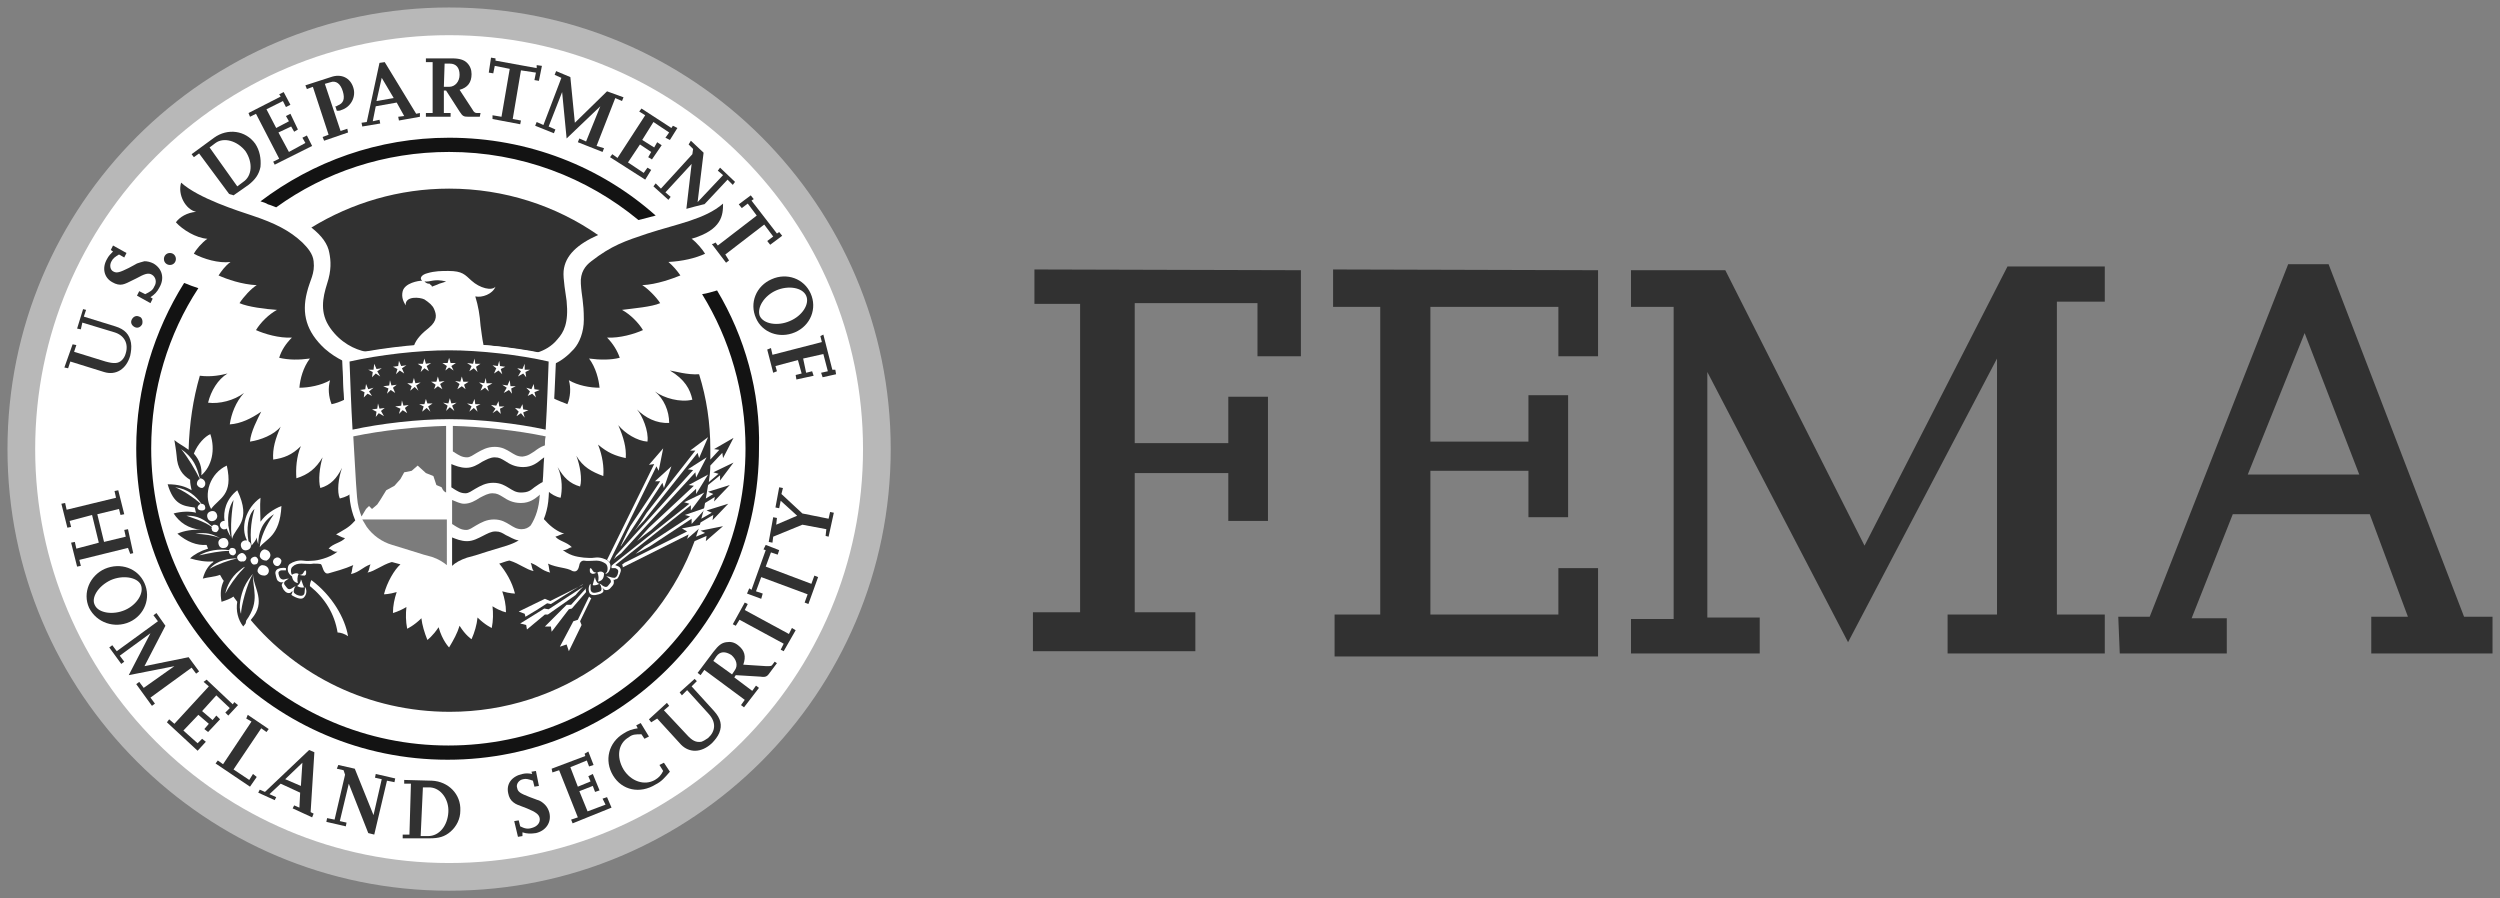 <?xml version="1.0" encoding="utf-8"?>
<!-- Generator: Adobe Illustrator 25.0.1, SVG Export Plug-In . SVG Version: 6.00 Build 0)  -->
<svg version="1.1" id="Layer_1" xmlns="http://www.w3.org/2000/svg" xmlns:xlink="http://www.w3.org/1999/xlink" x="0px" y="0px"
	 viewBox="0 0 334 120" style="enable-background:new 0 0 334 120;" xml:space="preserve">
<rect x="0" y="0" width="334" height="120" fill="#808080" stroke="none"/>
<style type="text/css">
	.st0{fill:#313131;}
	.st1{fill:#FFFFFF;}
	.st2{fill:#131313;}
	.st3{fill:#B8B8B8;}
	.st4{fill:#6B6B6B;}
	.st5{fill:#7C7C7C;}
</style>
<g>
	<polyline class="st0" points="138.2,36 138.2,40.6 144.3,40.6 144.3,81.8 138,81.8 138,87 159.7,87 159.7,81.8 151.6,81.8 
		151.6,63.2 164.1,63.2 164.1,69.6 169.4,69.6 169.4,53 164.1,53 164.1,59.2 151.6,59.2 151.6,40.5 168,40.5 168,47.6 173.8,47.6 
		173.8,36.1 138.2,36 	"/>
	<polyline class="st0" points="178.1,36 178.1,41 184.4,41 184.4,82.1 178.3,82.1 178.3,87.7 213.5,87.7 213.5,75.9 208.2,75.9 
		208.2,82.1 191.1,82.1 191.1,62.9 204.2,62.9 204.2,69.1 209.5,69.1 209.5,52.8 204.2,52.8 204.2,59 191.1,59 191.1,41 208.2,41 
		208.2,47.6 213.5,47.6 213.5,36.1 178.1,36 	"/>
	<polyline class="st0" points="217.9,36.1 217.9,41 223.6,41 223.6,82.7 217.9,82.7 217.9,87.3 235.1,87.3 235.1,82.5 228.1,82.5 
		228.1,49.7 246.9,85.8 266.8,47.9 266.8,82.1 260.2,82.1 260.2,87.3 281.2,87.3 281.2,82.1 274.8,82.1 274.8,40.3 281.2,40.3 
		281.2,35.6 268.2,35.6 249.1,72.9 230.5,36.1 217.9,36.1 	"/>
	<path class="st0" d="M305.7,35.3l-18.5,47.1h-4.2l0.2,4.9h14.3v-4.7h-4.7l5.5-13.9h18.3l5.1,13.7h-4.9v4.9H333v-4.9h-3.8
		l-18.1-47.1L305.7,35.3 M307.9,44.5l7.3,18.9h-14.9L307.9,44.5z"/>
	<path class="st1" d="M59.8,1.8c32.1,0,58.1,26,58.1,58.1S91.9,118,59.8,118C27.7,118,1.7,92,1.7,59.9S27.7,1.8,59.8,1.8"/>
	<path class="st0" d="M97.5,64.8l-2.9,0.9l0.7,0.3l-1,0.6c0.1-0.6,0.2-1.2,0.3-1.8l1.6-1.3l0,0.7l1.8-2.4l-2.7,1.3l0.7,0.2l-1.3,1.1
		c0.1-0.7,0.2-1.5,0.2-2.2l1.6-1.7l0.1,0.7l1.4-2.7L95.4,60l0.7,0.1l-1.2,1.3c0-0.5,0-0.9,0-1.4c0-3.5-0.5-6.8-1.5-10
		c-1.6,0.1-3.2-0.4-3.9-0.5c2,1.2,2.7,2.5,3,3.9c-1.6,0.4-3.8-0.2-5-1.1c1.2,1,1.9,2.6,1.9,4.2c-1.7,0.1-3.2-0.7-4.3-1.8
		c0.7,0.8,1.6,2.9,1.4,4.3c-1.4-0.1-3-1.1-3.9-2.2c0.7,1.6,1.1,3,1,4.4c-1.4-0.3-2.4-0.7-3.7-1.8c0.6,1.5,0.8,3,0.7,4.2
		c-1.6-0.6-2.7-1.2-3.6-2.7c0.5,1.3,0.8,3.1,0.5,4.1c-1.4-0.4-2.2-1.2-3-2.6c0.7,1.5,0.6,3.2,0.4,4.1c-0.6-0.1-1.3-0.5-1.7-0.9
		c0,0.3,0,0.5-0.1,0.8c-0.1,1-0.3,1.9-0.6,2.8c0.1,0.1,0.4,0.4,0.4,0.4c0.7,0.8,1.7,1.5,2.5,1.7c-0.3,0-0.8,0.3-1.2,0.4
		c0.5,0.6,1.5,0.7,2.2,1.4c-0.5,0.1-0.6,0.4-1.2,0.4c1.2,0.9,2.2,0.9,2.8,1c0.2,0,1,0.1,1.5,0c0.7-0.1,1.4,0.2,1.7,0.4
		c0.4,0.3,0.4,0.8,0.3,1.1c-0.1,0.2-0.1,0.4-0.4,0.6c-0.2,0.1-0.3,0.1-0.1-0.1c0.2-0.1,0.3-0.9-0.1-1.2c-0.3-0.2-0.7-0.4-1.2-0.4
		c-0.5,0-1.3,0.1-1.7,0c-0.4,0-0.6,0.4-0.6,0.6c-0.1,0.5-0.3,1-0.9,0.8c-0.8-0.5-2-0.4-3.3-1c0.2,0.4,0.1,0.8,0.3,1.2
		c-1.2-0.3-1.5-0.9-2.6-1.3c0.2,0.4,0.1,0.7,0.4,1.1c-1-0.2-1.9-1-3.2-1.4c0,0-0.1,0-0.1,0c-0.5,0.1-0.9,0.3-1.3,0.4
		c0.9,1.1,1.7,2.4,2.1,4c0,0-0.7,0-1.7-0.3c0.3,0.9,0.5,1.8,0.5,2.8c0,0-0.7-0.1-1.8-0.8c0.1,0.9,0.1,1.9-0.1,2.9
		c0,0-0.9-0.4-1.9-1.4c-0.1,1-0.4,2-0.8,2.9c0,0-0.8-0.5-1.6-1.8c-0.3,1-0.8,1.9-1.4,2.9c0,0-0.9-0.9-1.4-2.7
		c-0.8,1.2-1.5,1.7-1.5,1.7c-0.4-1-0.7-2-0.8-2.9c-1,1-1.9,1.4-1.9,1.4c-0.2-1-0.2-2-0.1-2.9c-1,0.6-1.8,0.8-1.8,0.8
		c0-1,0.2-1.9,0.5-2.8c-1,0.3-1.7,0.3-1.7,0.3c0.4-1.6,1.4-3.3,2.2-4c-0.4-0.1-0.7-0.2-1.1-0.3c0,0-0.1,0-0.1,0
		c-1.3,0.4-2.2,1.2-3.2,1.4c0.3-0.4,0.2-0.7,0.4-1.1c-1.1,0.4-1.4,1-2.6,1.3c0.2-0.5,0.1-0.8,0.3-1.2c-1.1,0.5-2.6,0.9-3.3,1.1
		c-0.7,0.2-0.8-1-1-1.2c-0.1-0.1-0.7-0.1-1-0.1c-0.4,0.1-1.1,0-1.6,0c-0.5,0-0.9,0.1-1.2,0.4c-0.4,0.3-0.2,1.1,0,1.2
		c0.2,0.1,0.1,0.1-0.1,0.1c-0.3-0.2-0.4-0.4-0.5-0.6c-0.1-0.3-0.1-0.9,0.3-1.1c0.3-0.2,1-0.5,1.7-0.4c0.5,0.1,1.3,0,1.5,0
		c0.2,0,2-0.3,3.1-1.2c-0.6,0.1-0.7-0.3-1.2-0.4c0.6-0.7,1.7-0.8,2.2-1.4c-0.5-0.1-0.9-0.4-1.2-0.5c1-0.6,1.7-0.9,2.4-1.7
		c0,0,0.3-0.3,0.4-0.4c-0.3-0.9-0.5-1.8-0.6-2.8c0-0.2,0-0.5-0.1-0.7c-0.2,0.3-0.8,0.6-1.6,0.8c-0.4-0.9-0.2-2.7,0.3-4.1
		c-0.7,1.4-1.5,2.3-2.9,2.7c-0.3-1-0.1-2.8,0.3-4.1c-0.9,1.5-1.9,2.3-3.5,2.8c-0.1-1.2,0-2.9,0.6-4.3c-1.2,1.2-2.3,1.6-3.7,1.8
		c-0.1-1.5,0.3-2.8,1-4.4c-0.9,1.1-2.7,1.8-4.1,2c0.1-1.3,1-3,1.5-4c-1.3,0.9-2.7,1.6-4.2,1.7c0.2-1.4,0.8-3,1.9-4.2
		c-1.3,1-3.3,1.5-4.8,1.3c0.4-1.6,1.3-3.1,2.6-3.9c-0.8,0.2-2.1,0.5-3.7,0.3c-0.9,3.1-1.4,6.4-1.5,9.9c-0.8-0.6-1.3-0.8-1.9-1.3
		c0.1,0.7,0.2,1.1,0.3,2.1c0.1,1.7,0.8,2.6,1.8,3.2c0,0.5,0.1,0.9,0.2,1.4c-0.8-0.5-1.8-0.8-3.2-0.8c0.8,2.7,2,2.9,3.6,3.1
		c0.1,0.2,0.1,0.5,0.2,0.7c-0.8-0.2-1.9-0.2-3,0.1c0.8,1.2,1.9,2,3.7,2.2l0,0c-1.1-0.1-2.3,0.1-3.2,0.5c1.3,1.1,2.6,1.6,3.9,1.5
		c0.1,0.2,0.1,0.3,0.2,0.5c-1,0.3-1.9,0.8-2.4,1.3c1,0.3,2.1,0.5,3.1,0.4c0,0,0,0,0,0.1c-0.6,0.4-1.1,1.1-1.4,2.2
		c0.7-0.2,1.5-0.2,2.3-0.5c0.2,0.3,0.3,0.6,0.5,0.8c-0.4,0.8-0.5,1.7-0.3,2.8c0.6-0.2,1.2-0.4,1.6-0.7c0.1,0.2,0.3,0.4,0.5,0.7
		c-0.2,1.2,0.1,2.4,0.8,3.3c0.3-0.4,0.6-0.7,0.8-1.1c6.4,7.7,16,12.5,26.8,12.5c15,0,27.8-9.5,32.7-22.8l1.6-0.7l-0.1,0.7l2.3-2
		l-3,0.6l0.6,0.3l-1.2,0.5c0.2-0.6,0.4-1.2,0.6-1.9l1.7-1l-0.1,0.7l2.1-2.2l-2.9,0.9l0.7,0.3l-1.4,0.8c0.2-0.7,0.4-1.4,0.5-2.1
		l1.3-0.8L95.4,67L97.5,64.8"/>
	<path class="st2" d="M95.8,38.8c-0.7,0.2-1.3,0.4-2,0.5c3.7,6,5.8,13.1,5.8,20.6c0,21.9-17.8,39.7-39.7,39.7
		c-21.9,0-39.7-17.8-39.7-39.7c0-7.9,2.3-15.3,6.3-21.4c-0.6-0.2-1.2-0.4-1.9-0.7c-4,6.4-6.4,14-6.4,22.1c0,23,18.6,41.6,41.6,41.6
		c23,0,41.6-18.6,41.6-41.6C101.6,52.3,99.5,45,95.8,38.8"/>
	<path class="st2" d="M36.9,27.7c6.5-4.7,14.5-7.4,23.1-7.4c9.6,0,18.4,3.4,25.3,9.1c0.8-0.2,1.5-0.4,2.3-0.6
		c-7.3-6.5-17-10.4-27.6-10.4c-9.5,0-18.2,3.2-25.2,8.5c0.3,0.1,0.7,0.2,1,0.4C36.2,27.4,36.6,27.6,36.9,27.7"/>
	<path class="st3" d="M60,115.3C29.4,115.3,4.7,90.6,4.7,60C4.7,29.4,29.4,4.7,60,4.7c30.6,0,55.3,24.8,55.3,55.3
		C115.3,90.6,90.6,115.3,60,115.3 M60,1C27.4,1,1,27.4,1,60c0,32.6,26.4,59,59,59c32.6,0,59-26.4,59-59C119,27.4,92.6,1,60,1z"/>
	<path class="st0" d="M45.8,48.2c-0.8-0.4-1.6-0.9-2.4-1.6c-2.5-2.3-3.1-4.7-2.4-7.5c0.4-1.7,1.1-2.5,0.9-4.2
		c-0.1-1-0.8-1.8-1.5-2.5c-1.7-1.6-3.7-2.6-6.7-3.6c-1.8-0.6-7.2-2.3-9.5-4.4c-0.5,1.6,0.6,3.6,2,3.9c-1.2,0.1-2.2,0.7-2.7,1.4
		c0.9,1,2.7,2.1,4.2,2.2c-0.7,0.5-1.5,1.4-1.8,2c1.3,0.7,3.3,1.3,4.9,1.1c-0.7,0.5-1.2,1.2-1.6,1.8c1.1,0.5,3.1,1.2,5.1,1.3
		c-0.7,0.4-1.8,1.6-2.3,2.4c1.1,0.5,3.5,0.8,5,0.9c-1.1,0.6-2.2,1.7-2.8,2.7c1.1,0.5,3.1,1.1,4.8,1c-0.8,0.8-1.4,1.7-1.7,2.7
		c1.3,0.3,2.6,0.3,4.1,0.1c-0.9,1.2-1.3,2.7-1.4,3.9c1.2,0,2.9-0.3,4.1-1c-0.3,1-0.2,2.2,0.2,3.2c0.5-0.1,1.1-0.3,1.7-0.6
		C45.9,51.5,45.8,49.7,45.8,48.2"/>
	<path class="st0" d="M96.6,27.2c-2.4,2.1-6.1,2.7-10.1,4c-3,1-4.8,1.6-7.5,3.7c-0.8,0.6-1.5,1.5-1.4,3c0.1,1.7,0.4,2.4,0.4,4.8
		c0,1.7-0.6,3.1-1.3,3.9c-0.8,0.9-1.7,1.6-2.6,2c-0.1,1.4-0.1,2.9-0.2,4.6c0.6,0.3,1.4,0.6,1.9,0.8c0.4-0.9,0.5-2.2,0.2-3.2
		c1.2,0.7,2.8,1,4.1,1c-0.1-1.1-0.5-2.7-1.4-3.9c1.5,0.2,2.9,0.2,4.1-0.1c-0.3-0.9-0.9-1.9-1.7-2.7c1.7,0.1,3.7-0.5,4.8-1
		c-0.6-1-1.7-2.1-2.8-2.7c1.5-0.2,4-0.4,5.1-0.9c-0.5-0.8-1.7-2-2.4-2.4c2-0.1,4.1-0.9,5.1-1.3c-0.4-0.6-1-1.3-1.6-1.8
		c1.9-0.1,3.6-0.5,4.9-1.1c-0.3-0.5-1.1-1.5-1.8-2C96.5,30.7,96.6,28.7,96.6,27.2"/>
	<path class="st0" d="M79.9,31.4c-5.6-3.9-12.5-6.2-19.9-6.2c-6.7,0-13,1.9-18.4,5.2c1.4,1.1,2.2,2.2,2.4,3.4c0.2,1,0.3,2.3-0.3,4.1
		c-0.6,1.9-1,3.9,0.4,5.9c1.4,2,3.3,2.9,4.8,3.2c2-0.3,4.2-0.6,6.4-0.8c0.3-0.9,1.1-1.7,2-2.4c1.2-1,1-1.8,0.7-2.5
		c-0.2-0.5-0.7-0.9-1.3-1.3c-0.6-0.3-2.6-0.5-2.5,0.8c-0.3-0.5-0.6-1.1-0.4-1.9c0.3-1.1,2.1-1.4,2.6-1.4c-0.4-0.3-0.1-0.8,0.7-1
		c1-0.3,1.9-0.3,2.8-0.3c1.9,0,2.2,0.5,3.1,1.3c1.1,1,2.7,1.4,3.2,0.8c-0.4,1-1.8,1.5-2.7,1.3c0.4,1.3,0.6,2.5,0.7,3.9
		c0.1,0.6,0.2,1.7,0.4,2.6c2.5,0.2,5,0.6,7.2,1c0.9-0.3,1.9-0.8,2.7-1.8c0.8-0.9,1.5-2.1,1.2-5.1c-0.1-0.8-0.5-3-0.4-4
		C75.5,34.1,77.2,32.6,79.9,31.4"/>
	<path class="st0" d="M56.7,37.6c0.3,0.3,0.5,0.3,0.7,0.3c0,0.1,0.1,0.1,0.2,0.2c0.1,0.1,0.1,0.1,0.1,0.2c0.2-0.1,0.6-0.2,1-0.4
		c0.4-0.1,0.9-0.3,0.9-0.3C57.9,37.2,57.6,37.7,56.7,37.6"/>
	<path class="st0" d="M106.2,44.4c2.1-0.9,3-3.2,2.1-5.2c-0.9-2-3.2-2.8-5.2-1.9c-2.1,0.9-3,3.2-2.1,5.2
		C101.8,44.4,104.1,45.3,106.2,44.4 M103.7,38.8c1.6-0.7,3.5-0.4,4,0.7c0.5,1.1-0.5,2.7-2.2,3.4c-1.6,0.7-3.5,0.4-4-0.7
		C101.1,41.1,102.1,39.5,103.7,38.8z"/>
	<polyline class="st0" points="103.3,49.8 102.5,46.7 103,46.5 103.2,47.4 109.8,45.7 109.6,44.9 110,44.7 111.2,49.4 111.6,49.4 
		111.7,50 109.9,50.4 109.7,49.8 110.6,49.6 110,47.3 107.3,47.9 107.7,49.8 108.5,49.6 108.7,50.2 106.4,50.7 106.3,50.1 
		107.1,49.9 106.6,48.1 103.6,48.9 103.8,49.6 103.3,49.8 	"/>
	<path class="st0" d="M11.5,41.4l-0.3,0.9l4.2,1.3c1.3,0.4,1.9,1.1,2.1,2.2c0.1,0.6,0,1.2-0.1,1.7c-0.5,1.8-1.9,2.7-3.5,2.2
		l-4.5-1.4l-0.3,0.9l-0.5-0.1L9.7,46l0.5,0.1L9.9,47l4.2,1.3c1.1,0.3,1.7,0.3,2.2-0.2c0.2-0.2,0.4-0.5,0.5-0.9
		c0.4-1.3-0.2-2.4-1.5-2.8L11,43.1L10.8,44l-0.5-0.1l0.8-2.6L11.5,41.4"/>
	<path class="st0" d="M19,43.3c-0.2,0.4-0.6,0.6-1,0.4c-0.4-0.2-0.6-0.6-0.4-1c0.2-0.4,0.6-0.6,1-0.4C19,42.4,19.1,42.9,19,43.3"/>
	<path class="st0" d="M20.4,39.9l-0.3,0.6l-1.8-1l0.3-0.6l0.8,0.4c0.6-0.3,1-0.5,1.2-1c0.4-0.6,0.2-1.3-0.3-1.6
		c-0.5-0.3-1-0.1-2.1,0.5c-1.2,0.6-1.4,0.7-1.8,0.8c-0.4,0.1-0.9,0-1.4-0.3c-1.1-0.6-1.4-1.9-0.7-3.1c0.2-0.4,0.5-0.7,0.8-1
		l-0.3-0.2l0.3-0.6l1.8,1l-0.3,0.6L15.9,34c-0.5,0.3-0.8,0.5-1,0.9c-0.3,0.5-0.2,1.2,0.3,1.4c0.4,0.2,0.8,0.1,2-0.5
		c0.6-0.3,0.9-0.5,1.1-0.6c0.3-0.1,0.6-0.2,1-0.3c0.4,0,0.8,0.1,1.2,0.3c1.2,0.7,1.5,2,0.8,3.2c-0.3,0.6-0.7,1-1.2,1.3L20.4,39.9"/>
	<path class="st0" d="M23.5,34.6c0,0.4-0.3,0.8-0.8,0.8c-0.4,0-0.8-0.3-0.8-0.8c0-0.4,0.3-0.8,0.8-0.8
		C23.2,33.8,23.5,34.2,23.5,34.6"/>
	<polyline class="st0" points="41.7,19.5 36.7,22 36.5,21.6 37.3,21.2 34.2,15.2 33.4,15.6 33.2,15.1 37.5,12.9 37.3,12.6 
		37.9,12.3 38.8,14 38.2,14.3 37.8,13.5 35.6,14.6 36.9,17.1 38.6,16.2 38.2,15.5 38.8,15.2 39.8,17.3 39.3,17.6 38.9,16.9 
		37.2,17.7 38.6,20.3 40.8,19.1 40.4,18.4 41,18.1 41.7,19.5 	"/>
	<path class="st0" d="M46.5,17.7l-3.2,1.1l-0.2-0.5l0.8-0.3l-2.1-6.4L41,11.9l-0.2-0.5l3.4-1.1c1.4-0.5,2.6,0.1,3,1.4
		c0.4,1.2-0.3,2.6-1.6,3c-0.2,0.1-0.3,0.1-0.6,0.1l-0.2-0.6c0.2,0,0.2,0,0.3-0.1c0.8-0.3,1-0.9,0.7-1.9c-0.3-1-0.9-1.5-1.7-1.2
		l-0.7,0.2l2.1,6.3l0.9-0.3L46.5,17.7"/>
	<path class="st0" d="M56.1,15.1l-0.5,0.1l-4.2-6.9l-0.7,0.1L49,16.3l-0.7,0.1l0.1,0.5l2.4-0.4l-0.1-0.5l-0.9,0.2l0.4-2l2.8-0.5
		l1,1.8l-0.8,0.1l0.1,0.5l2.8-0.5L56.1,15.1 M50.3,13.5l0.7-3.1l1.6,2.7L50.3,13.5z"/>
	<path class="st0" d="M64.2,15.1h-0.5c-0.2,0-0.4-0.1-0.6-0.5L61.4,12c1.1-0.3,1.6-1,1.6-2.1c0-0.6-0.2-1.1-0.6-1.5
		c-0.4-0.4-1-0.6-2-0.6l-3.5,0v0.5l0.9,0l0,6.8l-0.9,0l0,0.5l3.3,0v-0.5h-0.9l0-3l0.3,0l1.8,2.8c0.4,0.6,0.5,0.7,1.2,0.7l1.5,0
		L64.2,15.1 M59.4,8.5h0.7c0.8,0,1.3,0.5,1.3,1.5c0,0.9-0.6,1.6-1.4,1.6l-0.7,0L59.4,8.5z"/>
	<polyline class="st0" points="69.5,16.6 65.8,15.9 65.8,15.4 67,15.6 68.1,9.2 66.1,8.8 65.9,9.8 65.3,9.7 65.6,7.7 66.2,7.8 
		66.2,8.1 71.7,9.1 71.7,8.7 72.4,8.8 72,10.8 71.4,10.7 71.6,9.7 69.6,9.4 68.5,15.9 69.6,16.1 69.5,16.6 	"/>
	<polyline class="st0" points="80.5,20.3 77.2,19 77.4,18.5 78.3,18.9 80.2,14.2 75.7,18.5 75.1,12.3 73.3,16.9 74.2,17.3 74,17.8 
		71.5,16.8 71.7,16.3 72.6,16.7 75,10.4 74.1,10 74.3,9.5 76.2,10.3 76.8,16.4 81.1,12.2 83.3,13 83.1,13.5 82.2,13.1 79.7,19.5 
		80.7,19.8 80.5,20.3 	"/>
	<polyline class="st0" points="86.2,24 81.5,21 81.8,20.6 82.5,21.1 86.2,15.4 85.4,14.9 85.7,14.5 89.7,17.1 89.9,16.8 90.5,17.1 
		89.5,18.7 88.9,18.4 89.4,17.7 87.3,16.3 85.8,18.7 87.4,19.7 87.8,19 88.4,19.4 87.1,21.3 86.6,21 87,20.3 85.5,19.3 83.9,21.7 
		86,23.1 86.5,22.4 87,22.7 86.2,24 	"/>
	<path class="st0" d="M32.5,24.3l-0.8,0.6L28,19.7l0.8-0.6c1.1-0.8,2.9-0.3,4,1.1C33.8,21.7,33.7,23.5,32.5,24.3 M34.1,19.2
		c-1.3-1.8-3.7-2.1-5.5-0.8l-3,2.2l0.3,0.4l0.7-0.5l4,5.4c0.2,0.1,0.4,0.1,0.6,0.2l2-1.4c0.9-0.7,1.4-1.4,1.6-2.4
		C34.9,21.2,34.7,20.1,34.1,19.2z"/>
	<path class="st0" d="M96.2,22.4l-0.3,0.4l0.7,0.6L93.2,27l0.8-6.6l-1.7-1.6L92,19.3l0.6,0.6l-0.1,0.7l-4.2,4.6l-0.7-0.7l-0.3,0.4
		l2,1.8l0.3-0.4l-0.7-0.6l3.5-3.8l-0.7,6c0.7-0.2,1.5-0.4,2.3-0.6c0.1,0,0.1,0,0.2-0.1l3-3.2l0.7,0.7l0.3-0.4L96.2,22.4"/>
	<path class="st0" d="M104.1,31l-0.3,0.2l-3.4-4.4l0.3-0.2l-0.4-0.5l-1.6,1.2l0.4,0.5l0.8-0.6l1.2,1.6l-5.2,4l-0.3-0.4
		c-0.2,0.1-0.3,0.2-0.5,0.2l1.9,2.5l0.4-0.3L96.9,34l5.2-4l1.2,1.6l-0.8,0.6l0.4,0.5l1.6-1.2L104.1,31"/>
	<path class="st0" d="M69.8,111.7l-0.6,0.1l-0.5-2.1l0.6-0.1l0.2,0.8c0.6,0.3,1,0.4,1.6,0.2c0.7-0.2,1.1-0.7,1-1.3
		c-0.1-0.5-0.5-0.8-1.7-1.3c-1.3-0.5-1.4-0.5-1.8-0.8c-0.4-0.3-0.6-0.7-0.7-1.2c-0.3-1.3,0.5-2.3,1.9-2.6c0.4-0.1,0.8-0.1,1.3,0
		l-0.1-0.3l0.6-0.1l0.4,2l-0.6,0.1l-0.2-0.8c-0.6-0.2-0.9-0.3-1.3-0.2c-0.6,0.1-1,0.7-0.8,1.2c0.1,0.5,0.4,0.7,1.7,1.2
		c0.6,0.2,1,0.4,1.1,0.4c0.3,0.1,0.6,0.3,0.9,0.6c0.3,0.3,0.5,0.7,0.6,1.1c0.3,1.3-0.5,2.4-1.8,2.7c-0.7,0.1-1.2,0.1-1.8-0.1
		L69.8,111.7"/>
	<polyline class="st0" points="81.7,107.9 76.5,110 76.3,109.5 77.2,109.2 74.7,102.9 73.8,103.2 73.7,102.7 78.2,101 78.1,100.7 
		78.6,100.4 79.3,102.2 78.7,102.4 78.4,101.6 76.2,102.5 77.2,105.1 78.9,104.4 78.6,103.7 79.2,103.4 80.1,105.6 79.5,105.8 
		79.2,105 77.4,105.7 78.5,108.4 80.9,107.5 80.5,106.7 81.1,106.5 81.7,107.9 	"/>
	<path class="st0" d="M89.5,103.1c-0.7,0.8-1.1,1.3-1.9,1.7c-2.1,1.3-4.5,0.8-5.7-1.2c-1.2-2-0.6-4.4,1.4-5.6
		c0.6-0.4,1.2-0.6,1.9-0.7L85,96.9l0.6-0.3l1.1,1.8l-0.6,0.3l-0.4-0.6c-0.8,0-1.2,0-1.7,0.4c-1.4,0.8-1.7,2.6-0.7,4.3
		c1,1.6,2.8,2.2,4.2,1.4c0.5-0.3,0.8-0.6,1.1-1.2l-0.5-0.8l0.6-0.3L89.5,103.1"/>
	<path class="st0" d="M93.1,91l-0.7,0.7l3,3.3c0.9,1,1.1,1.9,0.7,2.9c-0.2,0.5-0.6,1-1,1.4c-1.4,1.3-3,1.3-4.1,0.2l-3.2-3.5L87,96.5
		l-0.3-0.4l2.4-2.2l0.3,0.4l-0.7,0.6l3,3.2c0.8,0.9,1.3,1.1,2,1c0.3-0.1,0.6-0.3,0.9-0.5c1-0.9,1.1-2.1,0.1-3.2l-2.9-3.2l-0.7,0.7
		l-0.3-0.4l2-1.8L93.1,91"/>
	<polyline class="st0" points="106.3,84.2 104.7,87 104.3,86.8 104.7,86 98.8,82.8 98.3,83.6 97.9,83.4 99.5,80.5 99.9,80.7 
		99.5,81.5 105.4,84.7 105.8,83.9 106.3,84.2 	"/>
	<polyline class="st0" points="109.3,77.1 108,80.7 107.5,80.5 107.9,79.4 101.7,77.1 101,79 101.9,79.3 101.7,80 99.8,79.3 
		100.1,78.6 100.4,78.8 102.3,73.5 102,73.4 102.3,72.8 104.1,73.5 103.9,74.1 103,73.8 102.3,75.7 108.4,78 108.8,76.9 109.3,77.1 
			"/>
	<polyline class="st0" points="111.4,68.5 110.7,71.7 110.3,71.6 110.4,70.7 107.2,70.1 103.3,71.7 103.2,72.5 102.7,72.4 
		103.3,69.1 103.8,69.2 103.7,70.1 106.5,68.9 104.3,66.9 104.1,67.9 103.6,67.8 104.1,65.1 104.6,65.2 104.4,66 107.2,68.6 
		110.7,69.3 110.9,68.4 111.4,68.5 	"/>
	<path class="st0" d="M95.3,88.3l0.4-0.6c0.5-0.7,1.2-0.7,2-0.2c0.7,0.6,0.9,1.4,0.5,2l-0.4,0.6L95.3,88.3 M103.5,88.4l-0.3,0.4
		c-0.1,0.2-0.3,0.2-0.8,0.2l-3.1-0.2c0.4-1.1,0.2-1.9-0.7-2.6c-0.5-0.4-1-0.5-1.6-0.4c-0.6,0.1-1,0.4-1.7,1.3l-2.1,2.8l0.4,0.3
		l0.5-0.7l5.4,4l-0.5,0.7l0.4,0.3l2-2.6l-0.4-0.3l-0.5,0.7l-2.4-1.8l0.2-0.3l3.3,0.2c0.7,0.1,0.9,0,1.3-0.6l0.9-1.2L103.5,88.4z"/>
	<polyline class="st0" points="10.3,75.7 9.5,72.5 10,72.4 10.2,73.3 13.2,72.5 12.3,68.8 9.3,69.6 9.5,70.4 9,70.5 8.2,67.3 
		8.7,67.2 8.9,68.1 15.5,66.5 15.3,65.6 15.8,65.5 16.6,68.7 16.1,68.8 15.9,68 13,68.7 13.9,72.4 16.8,71.7 16.6,70.8 17.1,70.7 
		17.8,73.9 17.4,74 17.1,73.2 10.6,74.8 10.8,75.6 10.3,75.7 	"/>
	<path class="st0" d="M17.3,83.1c2-0.9,2.9-3.2,2-5.2c-0.9-2-3.2-2.8-5.3-1.9c-2,0.9-3,3.2-2.1,5.2C12.9,83.2,15.3,84,17.3,83.1
		 M14.8,77.5c1.6-0.7,3.5-0.4,4,0.6c0.5,1.1-0.5,2.7-2.1,3.4c-1.6,0.7-3.5,0.4-4-0.6C12.1,79.9,13.1,78.3,14.8,77.5z"/>
	<polyline class="st0" points="20.3,94.3 18.2,91.4 18.6,91.1 19.2,91.9 23.3,89 17.2,90.2 20.1,84.6 16,87.6 16.6,88.4 16.2,88.7 
		14.6,86.5 15,86.2 15.6,87 21.1,83 20.5,82.2 20.9,81.9 22.1,83.6 19.3,89 25.2,87.8 26.6,89.7 26.2,90 25.6,89.2 20.1,93.2 
		20.7,94 20.3,94.3 	"/>
	<polyline class="st0" points="26.4,100.3 22.3,96.5 22.6,96.1 23.3,96.7 27.9,91.7 27.2,91.1 27.6,90.8 31.1,94.1 31.3,93.8 
		31.8,94.2 30.5,95.6 30.1,95.2 30.7,94.6 28.9,92.9 27,95 28.4,96.2 28.9,95.6 29.4,96.1 27.8,97.8 27.3,97.4 27.9,96.7 26.5,95.5 
		24.5,97.6 26.4,99.3 27,98.7 27.5,99.1 26.4,100.3 	"/>
	<polyline class="st0" points="33.4,105.1 28.8,102 29.1,101.6 29.8,102.1 33.6,96.4 32.9,96 33.1,95.5 35.9,97.4 35.6,97.8 
		34.9,97.3 31.2,102.8 33.3,104.2 33.8,103.4 34.3,103.8 33.4,105.1 	"/>
	<path class="st0" d="M41.9,108.7l-0.4-0.2l0.5-8l-0.7-0.3l-5.9,5.6l-0.7-0.3l-0.2,0.4l2.2,1l0.2-0.4l-0.9-0.4l1.5-1.4l2.6,1.2
		l-0.1,2l-0.7-0.3l-0.2,0.4l2.6,1.2L41.9,108.7 M38.1,104.1l2.3-2.2l-0.2,3.1L38.1,104.1z"/>
	<polyline class="st0" points="50,111.5 49.2,111.3 46.6,104.7 45.4,109.7 46.3,109.9 46.2,110.4 43.6,109.8 43.7,109.3 44.7,109.5 
		46.1,103.5 45.9,102.9 45,102.7 45.2,102.2 47.4,102.7 49.9,108.9 51,104.1 50.1,103.9 50.2,103.4 52.8,104 52.7,104.5 51.7,104.3 
		50,111.5 	"/>
	<path class="st0" d="M57.4,112c1.2,0,2-0.2,2.8-0.9c0.8-0.7,1.3-1.7,1.3-2.8c0.1-2.2-1.6-3.9-3.8-4l-3.7-0.1l0,0.5l0.9,0l-0.2,6.8
		l-0.9,0l0,0.5L57.4,112 M56.5,105.2l1,0c1.4,0.1,2.5,1.6,2.4,3.3c-0.1,1.8-1.2,3.2-2.7,3.2l-1,0L56.5,105.2z"/>
	<path class="st1" d="M60,77.5h-0.4c-0.2-1.2-1-1.9-2.3-2.3c-0.9-0.3-2.3-0.7-5.2-1.6c-3.4-1-5.1-3.8-5.4-7.2
		c-0.3-4.9-0.8-13.4-1-18.8c3.8-0.9,9.5-1.7,14.3-1.7c4.8,0,10.4,0.7,14.3,1.7c-0.2,5.4-0.7,13.9-1,18.8c-0.2,3.4-2,6.2-5.4,7.2
		c-2.9,0.9-4.3,1.3-5.2,1.6c-1.2,0.4-2.1,1.1-2.3,2.3H60"/>
	<path class="st4" d="M59,65.1l-0.7-0.3l-0.4-1.2l-1-0.4l-1.1-1L55,62.9l-1,0.2L53.5,64l-0.8,0.9l-1.1,0.6l-0.8,1.3l-0.4,0.6
		l-0.7,0.6l-0.4-0.4l-0.4,0.4l-0.6,1c-0.3-0.8-0.5-1.4-0.6-2.6c-0.2-2.3-0.3-5.1-0.5-8.1c3.8-0.8,8.5-1.3,12.4-1.4v8.9
		C59.4,65.7,59.2,65.6,59,65.1"/>
	<path class="st5" d="M59.6,69.4H48.4c0.2,0.3,0.4,0.7,0.6,1c0.8,1.1,2,2,3.4,2.4c2,0.6,3.2,1,4.2,1.3l1.1,0.3
		c0.9,0.3,1.5,0.7,2,1.1V69.4"/>
	<path class="st0" d="M71.4,65.1c0.3-0.2,0.7-0.5,1.1-0.7c0.1-1,0.1-2.2,0.2-3.3c-0.1,0.1-0.3,0.2-0.4,0.3c-0.5,0.4-1.2,1-2.4,1
		c-1.1,0-1.8-0.4-2.4-0.8c-0.5-0.3-0.8-0.5-1.4-0.5c-0.6,0-1.1,0.3-1.7,0.6c-0.6,0.4-1.3,0.8-2.1,0.8c-0.8,0-1.5-0.3-2-0.5v3.1
		c0.1,0.1,0.2,0.1,0.3,0.2c0.5,0.3,0.9,0.6,1.6,0.6c0.4,0,0.8-0.3,1.3-0.6c0.7-0.4,1.4-0.8,2.4-0.8c1,0,1.6,0.4,2.1,0.7
		c0.5,0.3,0.9,0.6,1.6,0.6C70.6,65.8,70.9,65.5,71.4,65.1"/>
	<path class="st0" d="M62.4,72.3c-0.8,0-1.5-0.3-2-0.5v3.8c0.4-0.4,1.1-0.8,2-1.1l1.1-0.3c0.9-0.3,2.2-0.7,4.2-1.3
		c0.6-0.2,1.1-0.4,1.6-0.7c-0.7-0.1-1.2-0.5-1.7-0.7c-0.5-0.3-0.8-0.5-1.4-0.5c-0.6,0-1.1,0.3-1.7,0.6
		C63.9,71.9,63.2,72.3,62.4,72.3"/>
	<path class="st4" d="M71.4,60.3c0.4-0.3,0.8-0.6,1.4-0.8c0-0.4,0-0.8,0.1-1.2c-3.8-0.8-8.5-1.3-12.4-1.4v3.4
		c0.1,0.1,0.2,0.1,0.3,0.2c0.5,0.3,0.9,0.6,1.6,0.6c0.4,0,0.8-0.3,1.3-0.6c0.7-0.4,1.4-0.8,2.4-0.8c1,0,1.6,0.4,2.1,0.7
		c0.5,0.3,0.9,0.6,1.6,0.6C70.6,60.9,70.9,60.6,71.4,60.3"/>
	<path class="st4" d="M60.4,66.8V70c0.1,0.1,0.2,0.1,0.3,0.2c0.5,0.3,0.9,0.6,1.6,0.6c0.4,0,0.8-0.3,1.3-0.6
		c0.7-0.4,1.4-0.8,2.4-0.8c1,0,1.6,0.4,2.1,0.7c0.5,0.3,0.9,0.6,1.6,0.6c0.5,0,0.9-0.2,1.2-0.5c0.7-1.1,1.1-2.4,1.2-3.9
		c0-0.1,0-0.1,0-0.2c0,0-0.1,0-0.1,0.1c-0.5,0.4-1.2,1-2.4,1c-1.1,0-1.8-0.4-2.4-0.8c-0.5-0.3-0.8-0.5-1.4-0.5
		c-0.6,0-1.1,0.3-1.7,0.6c-0.6,0.4-1.3,0.8-2.1,0.8C61.5,67.3,60.9,67,60.4,66.8"/>
	<path class="st0" d="M47.1,57.4c-0.2-3.3-0.3-6.6-0.4-9.1c4-0.9,9.2-1.5,13.3-1.5c4.1,0,9.4,0.6,13.3,1.5c-0.1,2.6-0.2,5.9-0.4,9.1
		C69.2,56.6,64.2,56,60,56C55.8,56,50.8,56.6,47.1,57.4"/>
	<polyline class="st1" points="49.7,50.4 49.8,49.7 49.2,49.4 49.9,49.4 50,48.6 50.3,49.3 51,49.2 50.4,49.6 50.8,50.3 50.2,49.9 
		49.7,50.4 	"/>
	<polyline class="st1" points="54,49.9 53.4,49.5 52.9,50 53.1,49.3 52.5,49 53.2,48.9 53.3,48.2 53.6,48.9 54.3,48.8 53.7,49.2 
		54,49.9 	"/>
	<polyline class="st1" points="57.3,49.6 56.7,49.2 56.2,49.7 56.4,49 55.8,48.6 56.5,48.6 56.7,47.9 56.9,48.6 57.6,48.5 57,48.9 
		57.3,49.6 	"/>
	<polyline class="st1" points="60.6,49.5 60,49.1 59.5,49.5 59.7,48.9 59.1,48.5 59.8,48.5 60,47.8 60.2,48.5 60.9,48.5 60.3,48.9 
		60.6,49.5 	"/>
	<polyline class="st1" points="69.9,49.9 69.2,50.3 69.6,49.6 69.1,49.2 69.8,49.3 70.1,48.6 70.1,49.4 70.8,49.4 70.2,49.7 
		70.3,50.4 69.9,49.9 	"/>
	<polyline class="st1" points="66.3,49.2 65.8,48.8 66.5,48.9 66.7,48.2 66.8,48.9 67.5,49 66.9,49.3 67.1,50 66.6,49.5 66,49.9 
		66.3,49.2 	"/>
	<polyline class="st1" points="63,48.9 62.4,48.5 63.2,48.6 63.4,47.9 63.5,48.6 64.2,48.6 63.6,49 63.8,49.7 63.3,49.2 62.7,49.6 
		63,48.9 	"/>
	<polyline class="st1" points="50.2,55.7 50.3,55 49.7,54.7 50.4,54.6 50.5,53.9 50.7,54.6 51.4,54.5 50.9,54.9 51.3,55.6 
		50.6,55.2 50.2,55.7 	"/>
	<polyline class="st1" points="54.4,55.2 53.8,54.8 53.3,55.3 53.5,54.6 52.8,54.3 53.6,54.2 53.7,53.5 53.9,54.2 54.6,54.1 
		54.1,54.5 54.4,55.2 	"/>
	<polyline class="st1" points="57.5,55 57,54.5 56.4,55 56.6,54.3 56,54 56.7,54 56.9,53.3 57.1,53.9 57.8,53.9 57.2,54.3 57.5,55 	
		"/>
	<polyline class="st1" points="60.7,54.9 60.1,54.4 59.6,54.9 59.8,54.2 59.2,53.8 59.9,53.9 60.1,53.2 60.3,53.9 61,53.8 
		60.4,54.2 60.7,54.9 	"/>
	<polyline class="st1" points="69.6,55.2 69,55.6 69.3,55 68.8,54.5 69.5,54.6 69.8,54 69.9,54.7 70.6,54.8 69.9,55.1 70.1,55.8 
		69.6,55.2 	"/>
	<polyline class="st1" points="66.2,54.6 65.6,54.1 66.3,54.2 66.6,53.6 66.7,54.3 67.4,54.3 66.8,54.6 66.9,55.3 66.4,54.8 
		65.8,55.2 66.2,54.6 	"/>
	<polyline class="st1" points="63,54.3 62.4,53.9 63.1,54 63.4,53.3 63.5,54 64.2,54 63.6,54.3 63.8,55 63.3,54.5 62.7,55 63,54.3 	
		"/>
	<polyline class="st1" points="51.7,52.6 51.9,51.9 51.2,51.6 52,51.5 52.1,50.8 52.3,51.5 53,51.4 52.5,51.8 52.8,52.5 52.2,52.1 
		51.7,52.6 	"/>
	<polyline class="st1" points="48.6,53.1 48.7,52.4 48.1,52.1 48.8,52 48.9,51.3 49.2,52 49.9,51.8 49.3,52.3 49.7,52.9 49.1,52.6 
		48.6,53.1 	"/>
	<polyline class="st1" points="55.9,52.2 55.4,51.7 54.8,52.2 55,51.6 54.4,51.2 55.1,51.2 55.3,50.5 55.5,51.2 56.2,51.1 
		55.6,51.5 55.9,52.2 	"/>
	<polyline class="st1" points="59.1,52 58.5,51.6 58,52 58.2,51.4 57.6,51 58.3,51 58.5,50.3 58.7,51 59.4,50.9 58.8,51.3 59.1,52 	
		"/>
	<polyline class="st1" points="62.2,52 61.7,51.6 61.1,52 61.4,51.3 60.8,50.9 61.5,51 61.7,50.3 61.9,51 62.6,51 62,51.4 62.2,52 	
		"/>
	<polyline class="st1" points="71.1,52.6 70.5,52.9 70.8,52.3 70.3,51.8 71,52 71.3,51.3 71.4,52 72.1,52.1 71.4,52.4 71.6,53.1 
		71.1,52.6 	"/>
	<polyline class="st1" points="67.7,51.8 67.1,51.4 67.8,51.5 68.1,50.8 68.2,51.6 68.9,51.6 68.3,51.9 68.4,52.6 68,52.1 
		67.3,52.5 67.7,51.8 	"/>
	<polyline class="st1" points="64.5,51.5 64,51.1 64.7,51.2 64.9,50.5 65,51.2 65.8,51.2 65.1,51.6 65.3,52.3 64.8,51.8 64.2,52.2 
		64.5,51.5 	"/>
	<path class="st1" d="M28.2,68c1.1-1.5,3-1.8,2.1-5.8C28.1,63.2,27.1,66,28.2,68"/>
	<path class="st1" d="M28.1,58c-0.7,0.3-1.7,1.3-2.2,2.6c0.8,0.9,1.1,1.9,1,2.9C28.3,62.3,28.8,60.1,28.1,58"/>
	<path class="st1" d="M29.4,71.9C29.5,71.9,29.5,71.9,29.4,71.9c-1.1-0.6-1.8-0.8-3.3-0.6C27.5,71.4,28.4,71.5,29.4,71.9"/>
	<path class="st1" d="M33.8,76.8C33.8,76.8,33.8,76.8,33.8,76.8c-0.1,1.7,1,3.5-0.9,6.1c-0.1,0.3-0.2,1,0.7-0.2
		C35.6,80.4,33.9,78.6,33.8,76.8"/>
	<path class="st1" d="M30.1,79.3c0.2-1,0.8-2.2,1.8-3c0.7-0.6,1.1-0.8,0.5-0.2C31.5,77,30.5,78.5,30.1,79.3"/>
	<path class="st1" d="M32.2,82c-0.4-1,0-2.5,0.4-3.5c0.3-0.7,1-1.7,1.2-1.8C33,77.9,32.2,81.1,32.2,82"/>
	<path class="st1" d="M29,68.8c-0.1-0.4-0.4-0.6-0.8-0.5c-0.4,0.1-0.6,0.4-0.5,0.8c0.1,0.4,0.4,0.6,0.8,0.5
		C28.9,69.5,29.1,69.1,29,68.8"/>
	<path class="st1" d="M34.8,69.7c0-1-0.1-2,0-3.2c-2,1.4-2.7,4-1.8,5.7c-0.1,0-0.2,0-0.3,0c-0.4,0.1-0.6,0.4-0.5,0.8
		c0.1,0.4,0.4,0.6,0.8,0.5c0.4-0.1,0.6-0.4,0.5-0.8c0-0.2-0.2-0.3-0.3-0.4c-0.3-1.6-0.1-3.5,0.8-4.3c-0.3,1-0.7,3-0.4,4.9
		c0.3-0.4,0.6-0.7,0.7-1.1c0,0.3,0.1,0.6,0.2,0.9c0-1.5,0.5-3,2.1-4c-1.1,1.5-1.8,3.2-1.9,4.4c0.8-1.1,2.7-1.4,2.9-5.5
		C36.6,68,35.5,68.7,34.8,69.7"/>
	<path class="st1" d="M36.1,74c-0.1-0.4-0.5-0.6-0.8-0.6c-0.4,0.1-0.6,0.5-0.6,0.9c0.1,0.4,0.5,0.6,0.9,0.6
		C36,74.7,36.2,74.3,36.1,74"/>
	<path class="st1" d="M35.9,76.1c-0.1-0.4-0.5-0.6-0.9-0.6c-0.4,0.1-0.6,0.5-0.6,0.8c0.1,0.4,0.5,0.6,0.9,0.6
		C35.7,76.9,36,76.5,35.9,76.1"/>
	<path class="st1" d="M31.7,65.5c-1.5,1.2-1.9,2.8-1.7,4.1c-0.1,0-0.1,0-0.2,0c-0.3,0.1-0.5,0.4-0.4,0.7c0.1,0.3,0.4,0.5,0.7,0.4
		c0.1,0,0.1,0,0.2-0.1c0.1,0.4,0.3,0.7,0.5,1.1c-0.1-0.5-0.2-1-0.3-1.5c0-0.1,0-0.1,0-0.2l0,0c-0.1-1.1,0.1-2.3,0.7-3.2
		C31,68.1,30.7,70.5,31,72C31.4,70.4,33.7,69.7,31.7,65.5"/>
	<path class="st1" d="M37.6,74.9c-0.1-0.3-0.4-0.5-0.7-0.4c-0.3,0.1-0.5,0.4-0.4,0.7c0.1,0.3,0.4,0.5,0.7,0.4
		C37.4,75.5,37.6,75.2,37.6,74.9"/>
	<path class="st1" d="M34.5,74.8c-0.1-0.3-0.3-0.5-0.6-0.4c-0.3,0.1-0.5,0.3-0.4,0.6s0.3,0.5,0.6,0.4C34.4,75.4,34.5,75.1,34.5,74.8
		"/>
	<path class="st1" d="M27.4,67.7c0-0.2-0.2-0.4-0.5-0.4c-0.7-1-1.8-2-3.5-2.2c1,0.4,2.4,1.3,3.4,2.2c-0.2,0.1-0.4,0.3-0.4,0.5
		c0,0.3,0.3,0.4,0.6,0.4C27.3,68.2,27.5,68,27.4,67.7"/>
	<path class="st1" d="M27.4,64.4c-0.1-0.3-0.4-0.5-0.7-0.5l0,0c-0.4-1.5-0.8-2.7-2.5-3.9c0.9,1.1,1.9,2.8,2.5,4
		c-0.3,0.1-0.4,0.4-0.4,0.7c0.1,0.3,0.4,0.5,0.7,0.5C27.3,65.1,27.5,64.8,27.4,64.4"/>
	<path class="st1" d="M29.2,70.5c0-0.3-0.3-0.4-0.6-0.4c-0.1,0-0.2,0.1-0.3,0.2c-1.5-1.4-2.6-1.4-3.4-1.4c0.5,0.2,2.3,0.7,3.4,1.5
		c0,0.1-0.1,0.2,0,0.3c0,0.3,0.3,0.4,0.6,0.4C29.1,71,29.3,70.7,29.2,70.5"/>
	<path class="st1" d="M30.5,72.4c-0.1-0.4-0.4-0.6-0.8-0.5c-0.4,0.1-0.6,0.4-0.5,0.8c0.1,0.4,0.4,0.6,0.8,0.5
		C30.3,73.2,30.6,72.8,30.5,72.4"/>
	<path class="st1" d="M31.5,73.6c0-0.3-0.3-0.4-0.5-0.4c-0.2,0-0.3,0.1-0.4,0.3c-1.3-0.2-2.8,0-4,0.7c1.4-0.3,2.8-0.6,4-0.6h0
		c0,0.1,0,0.1,0,0.2c0.1,0.3,0.3,0.4,0.6,0.4C31.4,74.1,31.6,73.9,31.5,73.6"/>
	<path class="st1" d="M32.9,74.4c-0.1-0.3-0.4-0.6-0.7-0.5c-0.3,0.1-0.6,0.4-0.5,0.7c0,0,0,0,0,0c-1,0-2.7,0.2-3.7,1.4
		c1-0.6,2.7-1.2,3.7-1.4h0c0.1,0.3,0.4,0.5,0.7,0.4C32.7,75.1,33,74.7,32.9,74.4"/>
	<path class="st1" d="M41.6,77.5c2.8,2.1,4.5,5.1,4.9,7.5c-0.4-0.3-1-0.5-1.4-0.5c-0.4-2.5-1.7-4.6-3.7-6.2
		C41.4,78,41.5,77.7,41.6,77.5"/>
	<path class="st1" d="M39.5,79.8c0.7,0.3,1,0.2,1.2-0.1c0.4-0.5,0.2-1.2,0-1.3c0.1,0.2,0,0.4,0,0.7c0,0.2-0.1,0.5-0.5,0.5
		c-0.2,0-0.6-0.1-0.8-0.3c-0.2-0.1-0.2-0.4-0.1-0.6c0-0.1,0.1-0.3,0.2-0.4c-0.2,0.1-0.4,0.2-0.5,0.3c-0.2,0.1-0.4,0.2-0.6,0
		c-0.2-0.2-0.3-0.4-0.4-0.5c-0.2-0.4,0.3-0.6,0.6-0.8c-0.5,0-0.6,0.2-0.9,0.1c-0.4-0.1-0.5-0.7-0.5-0.9c0-0.1,0.2-0.3,0.4-0.3
		c0.2,0,0.5,0,0.6,0c0-0.1,0-0.2,0-0.3c-0.4-0.1-1.1,0-1.3,0.3c-0.2,0.3-0.1,0.4,0,0.9c0.1,0.5,0.3,0.6,0.6,0.7c0.1,0,0.2,0,0.4,0
		c-0.1,0.1-0.2,0.1-0.2,0.2c-0.1,0.1-0.1,0.3,0.2,0.8c0.3,0.4,0.6,0.5,0.9,0.4c0.1-0.1,0.2-0.2,0.3-0.2c0,0.1-0.1,0.2-0.1,0.3
		C38.8,79.5,39.1,79.6,39.5,79.8"/>
	<path class="st1" d="M39,76.8c0.2-0.2,0.7-0.3,0.9-0.1c-0.2,0.3-0.2,0.9-0.1,1.2C39.1,77.8,39,77.1,39,76.8"/>
	<path class="st1" d="M40,76.8c0.4,0,0.5-0.2,0.6-0.4c0.1-0.2,0.3-0.3,0.3,0c0,0.3,0,0.4-0.2,0.5C40.6,76.9,40.3,76.9,40,76.8"/>
	<path class="st1" d="M40.2,77.4c0,0.2-0.1,0.4-0.2,0.6c-0.1,0.1-0.2,0.2-0.3,0.3c0.2,0.1,0.4,0.2,0.7,0.2c0.2,0,0.2,0,0.2-0.1
		C40.4,78,40.3,77.5,40.2,77.4"/>
	<path class="st1" d="M79.8,76.5c0.2,0.3,0.2,0.9,0.1,1.2c0.7-0.1,0.8-0.7,0.8-1.1C80.5,76.3,80.1,76.3,79.8,76.5"/>
	<path class="st1" d="M79.7,76.5c-0.4,0-0.5-0.2-0.6-0.4c-0.1-0.2-0.3-0.3-0.3,0c0,0.3,0,0.4,0.2,0.5C79.1,76.7,79.4,76.7,79.7,76.5
		"/>
	<path class="st1" d="M79.7,77.7c-0.1-0.2-0.2-0.4-0.2-0.6c-0.1,0.1-0.2,0.7-0.3,1c0,0.1,0,0.1,0.2,0.1c0.2,0,0.5-0.1,0.7-0.2
		C80,78,79.8,77.9,79.7,77.7"/>
	<path class="st1" d="M91.4,67.1l0.7,0.2l-10.2,8.1h0l-0.2,0.2l0,0c0,0.1,0,0.2,0,0.3c0.1,0,0.3,0,0.5,0c0.2,0.1,0.4,0.2,0.4,0.4
		c0,0.2-0.1,0.8-0.5,0.9C81.6,77.2,81.5,77,81,77c0.3,0.2,0.7,0.4,0.6,0.8c-0.1,0.1-0.2,0.3-0.4,0.5c-0.2,0.2-0.4,0.1-0.6,0
		c-0.2-0.1-0.3-0.3-0.5-0.3c0.1,0.1,0.2,0.3,0.2,0.4c0.1,0.2,0.1,0.5-0.1,0.6c-0.2,0.1-0.6,0.2-0.8,0.2c-0.4,0-0.5-0.3-0.5-0.5
		c0-0.2,0-0.5,0-0.7c-0.2,0.1-0.4,0.8-0.1,1.3c0.2,0.2,0.5,0.3,1.2,0.1c0.4-0.1,0.7-0.3,0.6-0.6c0-0.1-0.1-0.2-0.1-0.3
		c0.1,0.1,0.1,0.2,0.3,0.3c0.3,0.1,0.6,0,0.9-0.4c0.4-0.4,0.3-0.6,0.3-0.8c0-0.1-0.1-0.2-0.2-0.2c0.2,0.1,0.3,0.1,0.4,0
		c0.3,0,0.4-0.2,0.6-0.7c0.2-0.5,0.2-0.6,0-0.9c-0.1-0.1-0.3-0.2-0.6-0.3l10.1-8l0,0.7l1.8-2.4L91.4,67.1"/>
	<path class="st1" d="M86,69.6l7.2-9.1l0.2,0.7l1.2-2.8l-2.4,1.8l0.7,0l-6.5,8.3c-0.5,0.8-1,1.6-1.6,2.4l0,0
		C85.2,70.4,85.6,70,86,69.6"/>
	<path class="st1" d="M85.1,72.3c0.6-0.5,1.2-1,1.9-1.5l6-5.5L93,66l1.6-2.6L92,64.8l0.7,0.1l-6,5.6C86.1,71.2,85.6,71.7,85.1,72.3"
		/>
	<path class="st1" d="M91.8,71l-8.4,4.2c-0.1,0.1-0.3,0.2-0.3,0.3c0.1,0,0.1,0.1,0.1,0.2c0,0,0,0.1,0,0.1l8.8-4.4L91.8,72l2.3-2
		l-3,0.6L91.8,71"/>
	<path class="st1" d="M79,79.9c-0.1,0-0.2-0.1-0.3-0.2l-1.5,3.1l0,0L76.6,83l-1.8,3.4l0.9-0.3l0.3,0.9l1.7-3.5L77.5,83L79,79.9"/>
	<path class="st1" d="M84.9,74c0.6-0.3,1.2-0.6,1.9-1l5.6-3.7l0,0.7l2-2.2l-2.9,1l0.7,0.2l-6.1,4C85.7,73.3,85.3,73.7,84.9,74"/>
	<path class="st1" d="M78.3,79.1c0-0.2-0.1-0.3,0-0.5l-2,2.2l-0.6,0l-0.1,0.1v0l-2.8,2.8l0.1,0l0,0l0,0l0.7,0l0.1,0.7l2.3-3l0.4-0.1
		L78.3,79.1"/>
	<path class="st1" d="M82,74.7c0.2-0.2,0.6-0.5,1-0.8l9.9-10.8l0.1,0.7l1.4-2.7l-2.5,1.6l0.7,0.1L82.3,74.2
		C82.2,74.4,82.1,74.6,82,74.7"/>
	<path class="st1" d="M73.2,82.1l3.7-2.6c0.4-0.5,0.9-1,1-1.1l-4.6,3l0,0l-0.6-0.1l-0.3,0.2l-2.9,1.8l0.8,0.2l0.1,0.6l2.4-2
		L73.2,82.1"/>
	<path class="st1" d="M70.2,82.4l1.5-0.9l1.4-0.9l0.5,0.1c0,0,3.3-2.1,4.2-2.6c0,0,0.1,0,0.1,0l0,0l-4.4,2.2L72.8,80l-3.5,1.7
		l0.8,0.3L70.2,82.4"/>
	<path class="st1" d="M86.7,62.1l0.7-0.1l-6.3,12.8c0,0,0.1,0.1,0.1,0.1c0.1,0,0.1,0.1,0.2,0.2l6.3-12.8l0.3,0.6l0.6-3L86.7,62.1"/>
	<path class="st1" d="M87.5,64.3l0.7,0l-4,6c-0.5,0.9-0.9,1.9-1.3,2.7c0,0,0,0,0.1-0.1l5.5-8.4l0.2,0.7l1-2.9L87.5,64.3"/>
</g>
</svg>
